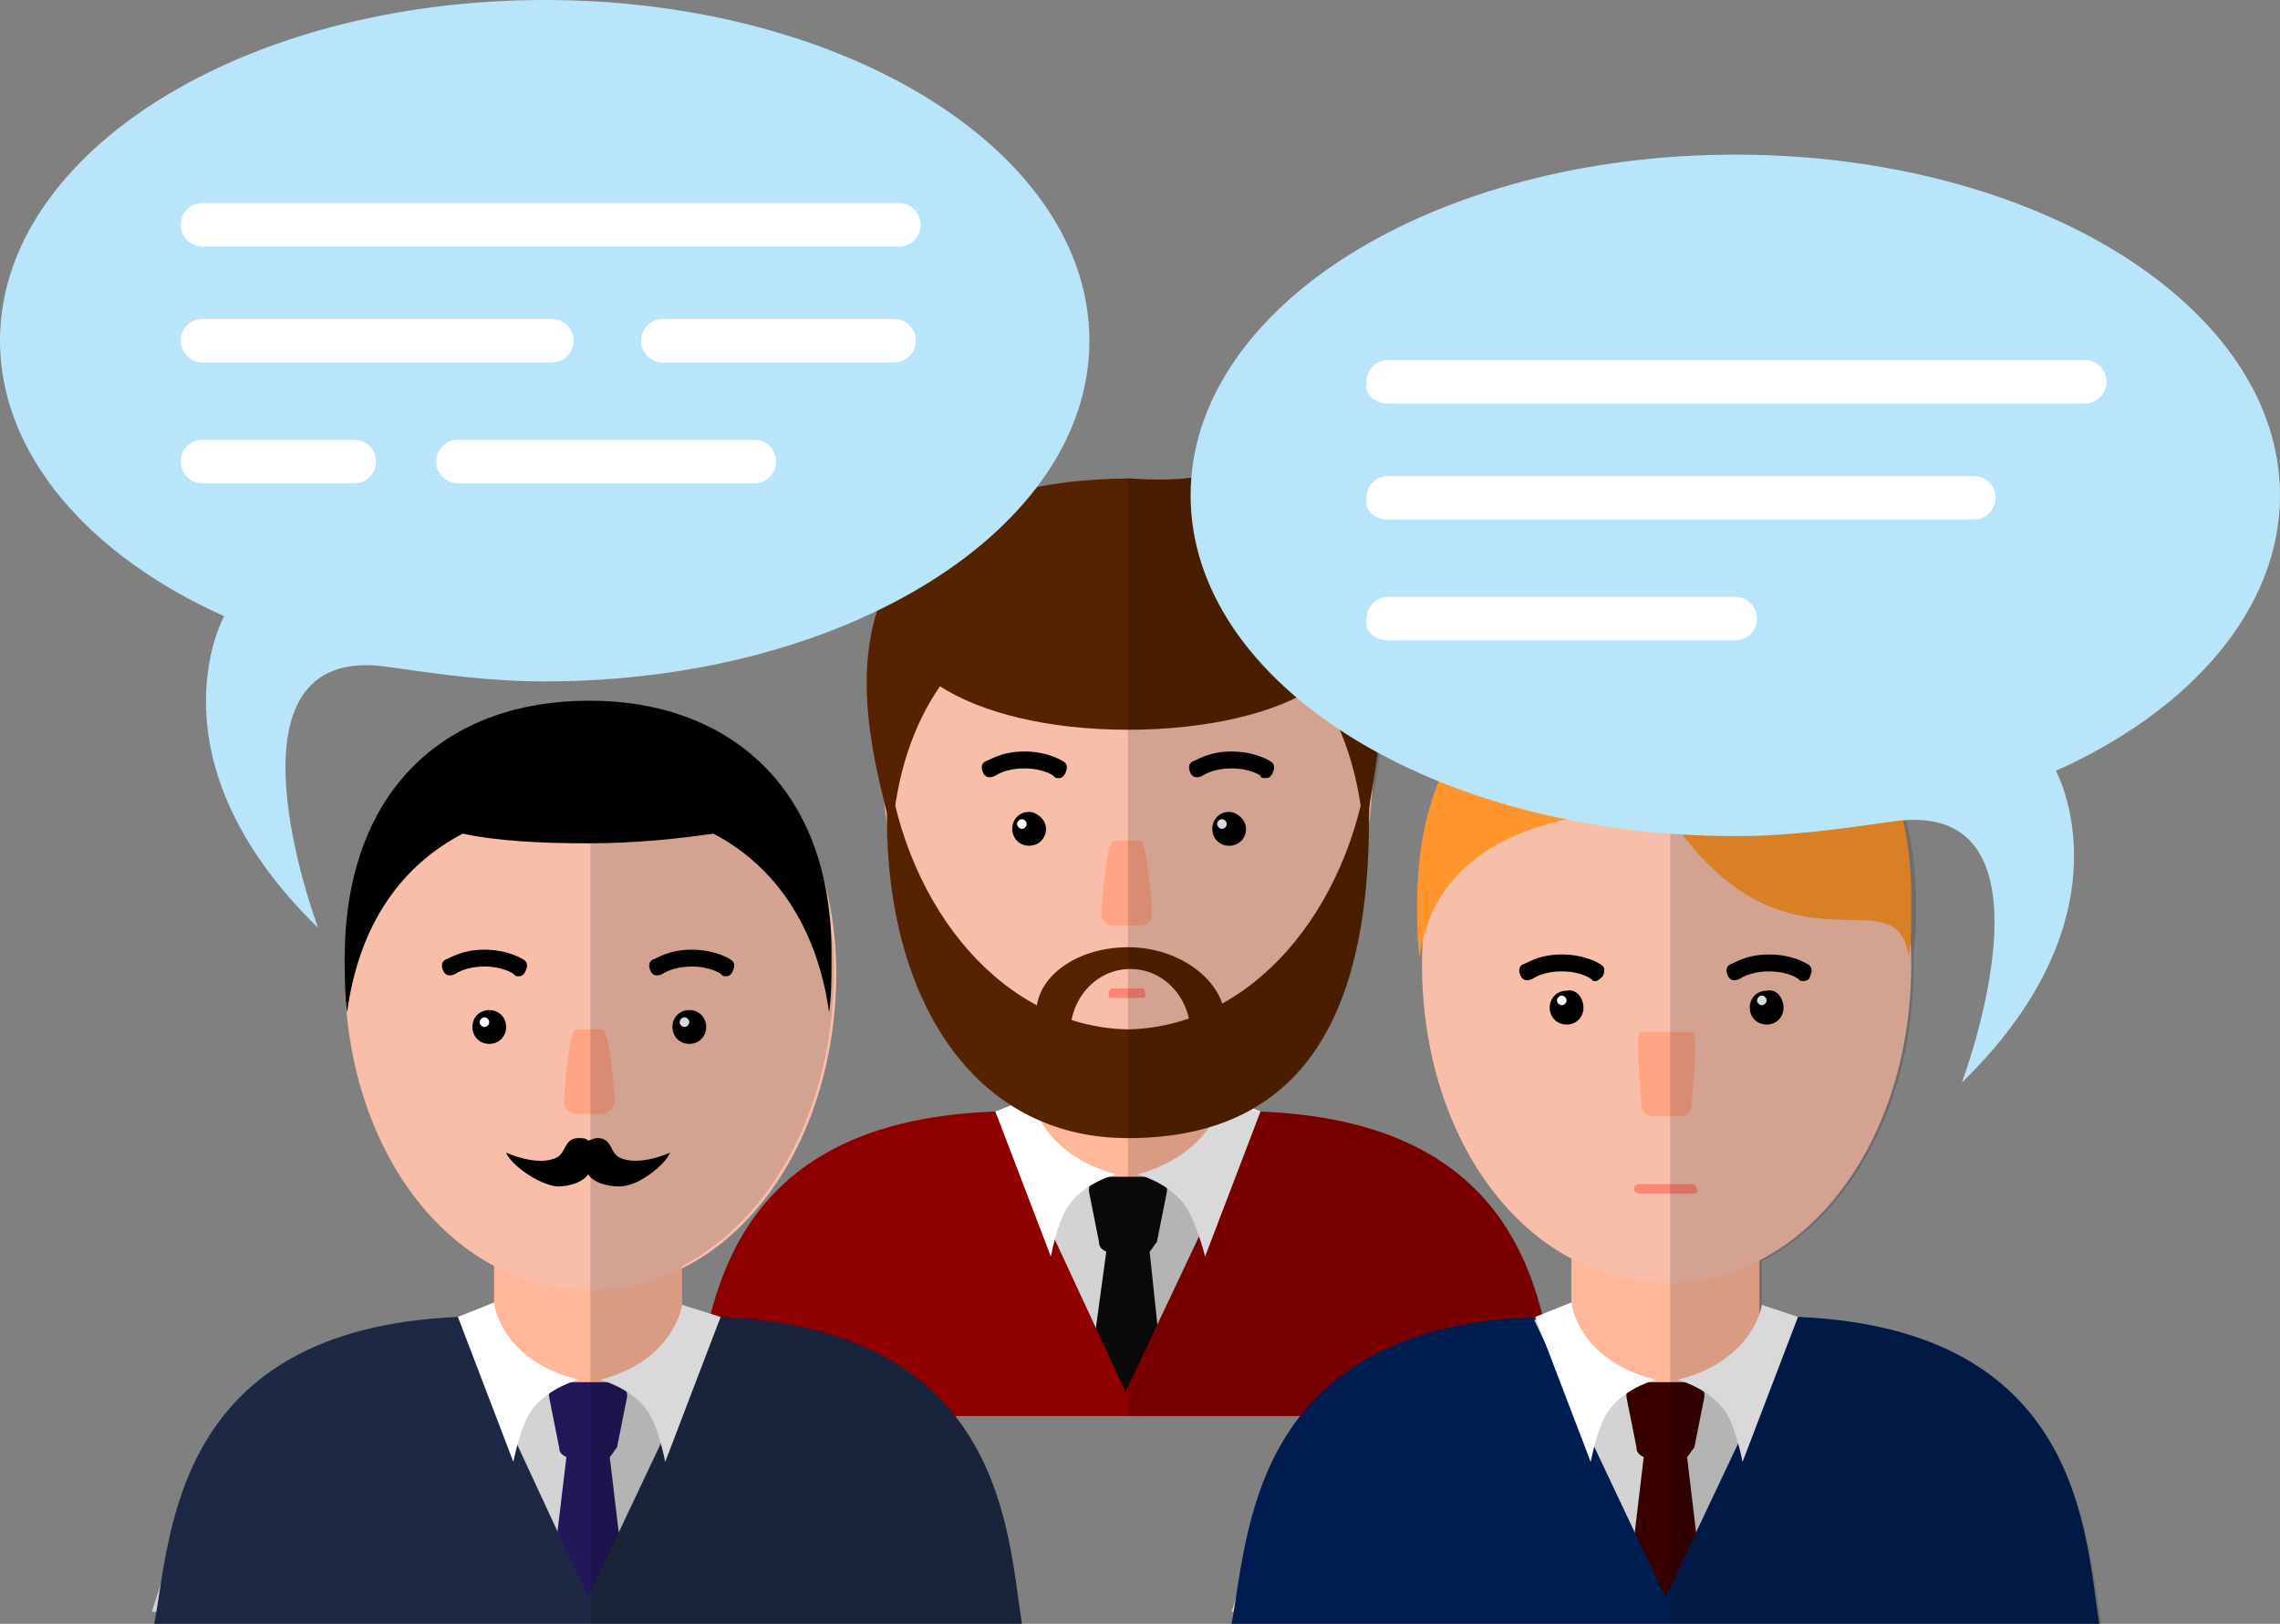 <?xml version="1.0" encoding="UTF-8"?>
<svg xmlns="http://www.w3.org/2000/svg" width="73" height="52" viewBox="0 0 73 52" fill="none">
  <rect x="0" y="0" width="73" height="52" fill="#808080" stroke="none"/>
  <g clip-path="url(#clip0_59_1365)">
    <path d="M39.124 37.762C39.124 38.768 37.735 39.542 36.114 39.542C34.417 39.542 33.105 38.768 33.105 37.762V31.571C33.105 30.565 34.494 29.792 36.114 29.792C37.812 29.792 39.124 30.565 39.124 31.571V37.762Z" fill="#FFB699"></path>
    <path d="M36.191 35.518C36.114 35.518 36.114 35.518 36.114 35.518C23.15 35.518 24.23 39.619 22.378 45.113H35.96H36.269L49.773 45.036C47.998 39.542 49.155 35.518 36.191 35.518Z" fill="#FFB699"></path>
    <path d="M36.114 16.018C36.037 16.018 36.037 16.018 36.037 16.018C31.716 16.018 28.243 18.649 28.243 24.298C28.243 29.946 31.561 34.434 36.037 34.512C36.037 34.512 36.037 34.512 36.114 34.512C36.114 34.512 36.114 34.512 36.191 34.512C40.667 34.434 43.985 29.946 43.985 24.298C43.908 18.649 40.436 16.018 36.114 16.018Z" fill="#F9BEAA"></path>
    <path d="M39.124 35.518C39.124 35.518 38.043 37.452 36.423 37.607C36.423 37.607 36.191 39.851 36.037 41.863C35.883 39.851 35.651 37.607 35.651 37.607C34.031 37.452 32.95 35.518 32.95 35.518C23.845 36.137 23.922 39.542 22.147 44.958H35.728H35.96H36.191H49.773C48.152 39.542 48.229 36.137 39.124 35.518Z" fill="#D3D3D3"></path>
    <path d="M36.809 40.083C36.886 40.006 36.963 39.851 37.04 39.774L37.349 38.226C37.426 37.917 37.195 37.684 36.886 37.684H35.343C35.034 37.684 34.802 37.917 34.88 38.226L35.188 39.774C35.188 39.928 35.265 40.006 35.42 40.083L34.725 45.19L36.037 44.881L37.349 45.19L36.809 40.083Z" fill="#0A0A0A"></path>
    <path d="M40.281 35.595L36.037 44.571L31.87 35.595C22.764 35.905 22.687 42.482 22.147 45.345H35.651H36.423H49.927C49.464 42.482 49.387 35.905 40.281 35.595Z" fill="#8E0000"></path>
    <path d="M35.728 37.607C35.728 37.607 34.802 37.839 34.262 38.536C33.876 39 33.645 40.238 33.645 40.238L31.87 35.595L33.028 35.131C33.028 35.131 33.259 36.911 35.728 37.607Z" fill="white"></path>
    <path d="M36.423 37.607C36.423 37.607 37.349 37.839 37.889 38.536C38.275 39 38.584 40.238 38.584 40.238L40.358 35.595L39.201 35.131C39.124 35.131 38.892 36.911 36.423 37.607Z" fill="white"></path>
    <path d="M36.191 15.321C24.308 15.399 28.398 25.226 28.552 26.774C28.706 24.762 29.246 23.214 30.095 21.976C31.407 22.827 33.568 23.369 36.114 23.369C38.661 23.369 40.899 22.827 42.133 21.976C42.982 23.214 43.522 24.762 43.677 26.774C43.831 25.381 46.686 14.238 39.278 12.923C39.355 12.923 41.439 15.708 36.191 15.321Z" fill="#562300"></path>
    <path d="M33.49 26.542C33.49 26.851 33.259 27.083 32.95 27.083C32.642 27.083 32.41 26.851 32.41 26.542C32.41 26.232 32.642 26 32.95 26C33.182 26 33.49 26.232 33.49 26.542Z" fill="black"></path>
    <path d="M39.895 26.542C39.895 26.851 39.664 27.083 39.355 27.083C39.047 27.083 38.815 26.851 38.815 26.542C38.815 26.232 39.047 26 39.355 26C39.587 26 39.895 26.232 39.895 26.542Z" fill="black"></path>
    <path d="M36.5 29.637H35.651C35.42 29.637 35.265 29.482 35.265 29.25C35.265 29.018 35.42 26.929 35.651 26.929H36.5C36.732 26.929 36.886 29.018 36.886 29.25C36.886 29.482 36.732 29.637 36.5 29.637Z" fill="#FFA585"></path>
    <path d="M32.873 26.387C32.873 26.464 32.796 26.542 32.719 26.542C32.642 26.542 32.565 26.464 32.565 26.387C32.565 26.31 32.642 26.232 32.719 26.232C32.796 26.232 32.873 26.31 32.873 26.387Z" fill="white"></path>
    <path d="M39.278 26.387C39.278 26.464 39.201 26.542 39.124 26.542C39.047 26.542 38.969 26.464 38.969 26.387C38.969 26.31 39.047 26.232 39.124 26.232C39.201 26.232 39.278 26.31 39.278 26.387Z" fill="white"></path>
    <path d="M33.876 24.917C33.799 24.917 33.799 24.917 33.722 24.839C33.722 24.839 33.413 24.607 32.796 24.607C32.179 24.607 31.87 24.839 31.87 24.839C31.716 24.917 31.561 24.917 31.484 24.762C31.407 24.607 31.407 24.452 31.561 24.375C31.639 24.375 32.024 24.065 32.796 24.065C33.568 24.065 34.031 24.375 34.031 24.375C34.185 24.452 34.185 24.607 34.108 24.762C34.031 24.917 33.953 24.917 33.876 24.917Z" fill="black"></path>
    <path d="M40.513 24.917C40.435 24.917 40.358 24.917 40.358 24.839C40.358 24.839 40.05 24.607 39.432 24.607C38.815 24.607 38.506 24.839 38.506 24.839C38.352 24.917 38.198 24.917 38.12 24.762C38.043 24.607 38.043 24.452 38.198 24.375C38.275 24.375 38.661 24.065 39.432 24.065C40.204 24.065 40.667 24.375 40.667 24.375C40.821 24.452 40.821 24.607 40.744 24.762C40.667 24.917 40.59 24.917 40.513 24.917Z" fill="black"></path>
    <path d="M36.577 31.958H35.574C35.497 31.958 35.497 31.881 35.497 31.804C35.497 31.726 35.574 31.649 35.574 31.649H36.577C36.654 31.649 36.654 31.726 36.654 31.804C36.731 31.881 36.654 31.958 36.577 31.958Z" fill="#FF8676"></path>
    <path d="M43.831 24.375C43.214 29.173 40.05 32.887 36.114 32.964C32.179 32.887 29.015 29.173 28.398 24.375C28.32 24.917 28.398 25.613 28.398 26.232C28.398 31.881 31.098 36.446 36.114 36.446C42.133 36.446 43.831 31.881 43.831 26.232C43.831 25.613 43.908 24.917 43.831 24.375Z" fill="#562300"></path>
    <path d="M36.114 30.333C34.494 30.333 33.182 31.262 33.182 32.423C33.182 33.119 33.722 33.816 34.494 34.202C34.339 33.893 34.262 33.506 34.262 33.119C34.262 31.958 35.111 31.03 36.191 31.03C37.272 31.03 38.121 31.958 38.121 33.119C38.121 33.506 38.043 33.893 37.889 34.202C38.661 33.816 39.201 33.197 39.201 32.423C39.047 31.339 37.735 30.333 36.114 30.333Z" fill="#562300"></path>
    <g opacity="0.15">
      <path d="M40.281 35.595C40.281 35.673 40.281 35.673 40.281 35.595L40.05 35.518C42.905 33.893 43.831 30.333 43.831 26.232C44.294 23.679 46.223 14.083 39.355 12.923C39.355 12.923 41.439 15.708 36.191 15.321H36.114V45.345H36.5H50.004C49.464 42.482 49.387 35.905 40.281 35.595Z" fill="black"></path>
    </g>
    <path d="M21.838 44.417C21.838 45.423 20.449 46.196 18.829 46.196C17.131 46.196 15.819 45.423 15.819 44.417V38.226C15.819 37.22 17.208 36.446 18.829 36.446C20.526 36.446 21.838 37.22 21.838 38.226V44.417Z" fill="#FFB699"></path>
    <path d="M18.983 42.095C18.906 42.095 18.906 42.095 18.983 42.095C18.906 42.095 18.906 42.095 18.906 42.095C5.942 42.095 6.945 46.196 5.17 51.768H18.752H18.983L32.487 51.691C30.713 46.119 31.947 42.095 18.983 42.095Z" fill="#FFB699"></path>
    <path d="M18.906 22.827C18.829 22.827 18.829 22.827 18.829 22.827C14.507 22.827 11.035 25.458 11.035 31.107C11.035 36.756 14.353 41.244 18.829 41.321C18.829 41.321 18.829 41.321 18.906 41.321C18.906 41.321 18.906 41.321 18.983 41.321C23.459 41.244 26.777 36.756 26.777 31.107C26.7 25.381 23.227 22.827 18.906 22.827Z" fill="#F9BEAA"></path>
    <path d="M21.838 42.172C21.838 42.172 20.758 44.107 19.137 44.262C19.137 44.262 18.906 46.506 18.752 48.518C18.597 46.506 18.366 44.262 18.366 44.262C16.745 44.107 15.665 42.172 15.665 42.172C6.559 42.791 6.636 46.196 4.862 51.613H18.443H18.674H18.906H32.487C30.944 46.196 30.944 42.714 21.838 42.172Z" fill="#D3D3D3"></path>
    <path d="M19.523 46.661C19.601 46.583 19.678 46.428 19.755 46.351L20.064 44.803C20.141 44.494 19.909 44.262 19.601 44.262H18.057C17.748 44.262 17.517 44.494 17.594 44.803L17.903 46.351C17.903 46.506 17.98 46.583 18.134 46.661L17.517 51.845L18.829 51.536L20.141 51.845L19.523 46.661Z" fill="#231659"></path>
    <path d="M23.073 42.172L18.829 51.149L14.662 42.172C5.556 42.559 5.479 49.137 4.939 52H18.443H19.215H32.719C32.256 49.137 32.179 42.559 23.073 42.172Z" fill="#1D2944"></path>
    <path d="M18.52 44.184C18.52 44.184 17.594 44.417 17.054 45.113C16.668 45.577 16.437 46.815 16.437 46.815L14.662 42.172L15.819 41.708C15.819 41.786 16.051 43.565 18.52 44.184Z" fill="white"></path>
    <path d="M19.215 44.184C19.215 44.184 20.141 44.417 20.681 45.113C21.067 45.577 21.298 46.815 21.298 46.815L23.073 42.172L21.838 41.786C21.838 41.786 21.607 43.565 19.215 44.184Z" fill="white"></path>
    <path d="M18.906 22.44C18.829 22.44 18.829 22.44 18.906 22.44C18.829 22.44 18.829 22.44 18.829 22.44C14.507 22.44 11.035 25.071 11.035 30.72C11.035 31.262 11.035 31.881 11.112 32.423C11.498 29.559 12.887 27.702 14.816 26.696C15.896 26.928 17.285 27.006 18.829 27.006C20.372 27.006 21.761 26.851 22.841 26.696C24.771 27.702 26.16 29.637 26.546 32.423C26.623 31.881 26.623 31.339 26.623 30.72C26.7 25.071 23.15 22.44 18.906 22.44Z" fill="black"></path>
    <path d="M16.205 32.887C16.205 33.196 15.974 33.428 15.665 33.428C15.356 33.428 15.125 33.196 15.125 32.887C15.125 32.577 15.356 32.345 15.665 32.345C15.974 32.345 16.205 32.577 16.205 32.887Z" fill="black"></path>
    <path d="M22.61 32.887C22.61 33.196 22.378 33.428 22.07 33.428C21.761 33.428 21.53 33.196 21.53 32.887C21.53 32.577 21.761 32.345 22.07 32.345C22.378 32.345 22.61 32.577 22.61 32.887Z" fill="black"></path>
    <path d="M19.292 35.673H18.443C18.212 35.673 18.057 35.518 18.057 35.286C18.057 35.053 18.212 32.964 18.443 32.964H19.292C19.523 32.964 19.678 35.053 19.678 35.286C19.678 35.44 19.446 35.673 19.292 35.673Z" fill="#FFA585"></path>
    <path d="M15.665 32.732C15.665 32.809 15.588 32.887 15.511 32.887C15.433 32.887 15.356 32.809 15.356 32.732C15.356 32.655 15.433 32.577 15.511 32.577C15.588 32.577 15.665 32.655 15.665 32.732Z" fill="white"></path>
    <path d="M22.07 32.732C22.07 32.809 21.993 32.887 21.915 32.887C21.838 32.887 21.761 32.809 21.761 32.732C21.761 32.655 21.838 32.577 21.915 32.577C21.993 32.577 22.07 32.655 22.07 32.732Z" fill="white"></path>
    <path d="M16.591 31.262C16.514 31.262 16.514 31.262 16.437 31.184C16.437 31.184 16.128 30.952 15.511 30.952C14.893 30.952 14.585 31.184 14.585 31.184C14.43 31.262 14.276 31.262 14.199 31.107C14.122 30.952 14.122 30.798 14.276 30.72C14.353 30.72 14.739 30.411 15.511 30.411C16.282 30.411 16.745 30.72 16.745 30.72C16.9 30.798 16.9 30.952 16.822 31.107C16.745 31.262 16.668 31.262 16.591 31.262Z" fill="black"></path>
    <path d="M23.227 31.262C23.15 31.262 23.15 31.262 23.073 31.184C23.073 31.184 22.764 30.952 22.147 30.952C21.53 30.952 21.221 31.184 21.221 31.184C21.067 31.262 20.912 31.262 20.835 31.107C20.758 30.952 20.758 30.798 20.912 30.72C20.989 30.72 21.375 30.411 22.147 30.411C22.919 30.411 23.382 30.72 23.382 30.72C23.536 30.798 23.536 30.952 23.459 31.107C23.382 31.262 23.305 31.262 23.227 31.262Z" fill="black"></path>
    <path d="M19.832 37.066C19.523 36.911 19.6 36.446 19.137 36.446C18.983 36.446 18.906 36.524 18.829 36.524C18.752 36.446 18.674 36.446 18.52 36.446C18.057 36.446 18.134 36.911 17.826 37.066C17.208 37.375 16.205 36.911 16.205 36.911C16.359 37.298 17.208 37.917 17.826 37.994C18.289 37.994 18.674 37.839 18.829 37.607C18.983 37.839 19.369 37.994 19.832 37.994C20.449 37.994 21.298 37.298 21.452 36.911C21.452 36.911 20.449 37.375 19.832 37.066Z" fill="black"></path>
    <g opacity="0.15">
      <path d="M23.073 42.173C22.996 42.25 22.996 42.25 23.073 42.173L21.838 41.786C21.838 41.786 21.838 41.786 21.838 41.863V40.548C24.771 39 26.7 35.363 26.7 31.107C26.7 30.72 26.7 30.256 26.623 29.869C26.314 24.762 22.996 22.44 18.906 22.44V52H19.215H32.719C32.256 49.137 32.179 42.559 23.073 42.173Z" fill="black"></path>
    </g>
    <path d="M56.332 44.417C56.332 45.423 55.02 46.196 53.322 46.196C51.625 46.196 50.313 45.423 50.313 44.417V38.226C50.313 37.22 51.702 36.446 53.322 36.446C55.02 36.446 56.332 37.22 56.332 38.226V44.417Z" fill="#FFB699"></path>
    <path d="M53.477 42.095C53.4 42.095 53.4 42.095 53.4 42.095C40.435 42.095 41.516 46.196 39.664 51.691H53.245H53.477L66.981 51.613C65.206 46.119 66.441 42.095 53.477 42.095Z" fill="#FFB699"></path>
    <path d="M53.4 22.595C53.322 22.595 53.322 22.595 53.322 22.595C49.001 22.595 45.529 25.226 45.529 30.875C45.529 36.524 48.847 41.012 53.322 41.089C53.322 41.089 53.322 41.089 53.4 41.089C53.477 41.089 53.4 41.089 53.477 41.089C57.875 41.012 61.194 36.524 61.194 30.875C61.194 25.226 57.721 22.595 53.4 22.595Z" fill="#F9BEAA"></path>
    <path d="M56.409 42.172C56.409 42.172 55.329 44.107 53.708 44.262C53.708 44.262 53.477 46.506 53.322 48.518C53.168 46.506 52.937 44.262 52.937 44.262C51.316 44.107 50.236 42.172 50.236 42.172C41.13 42.791 41.207 46.196 39.432 51.613H53.014H53.245H53.477H67.058C65.438 46.196 65.515 42.714 56.409 42.172Z" fill="#D3D3D3"></path>
    <path d="M54.017 46.661C54.094 46.583 54.171 46.428 54.248 46.351L54.557 44.803C54.634 44.494 54.403 44.262 54.094 44.262H52.551C52.242 44.262 52.011 44.494 52.088 44.803L52.397 46.351C52.397 46.506 52.474 46.583 52.628 46.661L52.011 51.845L53.322 51.536L54.634 51.845L54.017 46.661Z" fill="#3A0000"></path>
    <path d="M57.567 42.172L53.322 51.149L49.078 42.172C40.05 42.559 39.972 49.137 39.432 52H52.937H53.708H67.213C66.749 49.137 66.672 42.559 57.567 42.172Z" fill="#001D51"></path>
    <path d="M53.014 44.184C53.014 44.184 52.088 44.417 51.548 45.113C51.162 45.577 50.93 46.815 50.93 46.815L49.155 42.172L50.313 41.708C50.313 41.786 50.544 43.565 53.014 44.184Z" fill="white"></path>
    <path d="M53.708 44.184C53.708 44.184 54.634 44.417 55.174 45.113C55.56 45.577 55.792 46.815 55.792 46.815L57.567 42.172L56.409 41.786C56.409 41.786 56.178 43.565 53.708 44.184Z" fill="white"></path>
    <path d="M53.708 20.661C53.631 20.661 53.631 20.661 53.708 20.661C53.554 20.661 53.4 20.661 53.322 20.661C53.245 20.661 53.091 20.661 53.014 20.661C53.014 20.661 53.014 20.661 52.937 20.661C48.77 20.661 45.374 23.292 45.374 28.94C45.374 29.482 45.374 30.101 45.451 30.643C46.146 25.458 53.322 25.922 53.4 26.077C57.181 31.726 60.73 27.857 61.116 30.643C61.194 30.101 61.194 29.559 61.194 28.94C61.271 23.292 57.875 20.661 53.708 20.661Z" fill="#FF952C"></path>
    <path d="M50.699 32.268C50.699 32.577 50.467 32.809 50.159 32.809C49.85 32.809 49.618 32.577 49.618 32.268C49.618 31.958 49.85 31.726 50.159 31.726C50.467 31.649 50.699 31.958 50.699 32.268Z" fill="black"></path>
    <path d="M57.104 32.268C57.104 32.577 56.872 32.809 56.563 32.809C56.255 32.809 56.023 32.577 56.023 32.268C56.023 31.958 56.255 31.726 56.563 31.726C56.872 31.649 57.104 31.958 57.104 32.268Z" fill="black"></path>
    <path d="M53.785 35.75H52.937C52.705 35.75 52.551 35.595 52.551 35.363C52.551 35.131 52.319 33.042 52.551 33.042H54.171C54.403 33.042 54.171 35.131 54.171 35.363C54.171 35.595 54.017 35.75 53.785 35.75Z" fill="#FFA585"></path>
    <path d="M50.158 32.036C50.158 32.113 50.081 32.19 50.004 32.19C49.927 32.19 49.85 32.113 49.85 32.036C49.85 31.958 49.927 31.881 50.004 31.881C50.081 31.881 50.158 31.958 50.158 32.036Z" fill="white"></path>
    <path d="M56.563 32.036C56.563 32.113 56.486 32.19 56.409 32.19C56.332 32.19 56.255 32.113 56.255 32.036C56.255 31.958 56.332 31.881 56.409 31.881C56.486 31.881 56.563 31.958 56.563 32.036Z" fill="white"></path>
    <path d="M51.085 31.417C51.007 31.417 51.007 31.417 50.93 31.339C50.93 31.339 50.622 31.107 50.004 31.107C49.387 31.107 49.078 31.339 49.078 31.339C48.924 31.417 48.77 31.417 48.692 31.262C48.615 31.107 48.615 30.952 48.77 30.875C48.847 30.875 49.233 30.565 50.004 30.565C50.776 30.565 51.239 30.875 51.239 30.875C51.393 30.952 51.393 31.107 51.316 31.262C51.239 31.339 51.162 31.417 51.085 31.417Z" fill="black"></path>
    <path d="M57.721 31.417C57.644 31.417 57.644 31.417 57.567 31.339C57.567 31.339 57.258 31.107 56.641 31.107C56.023 31.107 55.715 31.339 55.715 31.339C55.56 31.417 55.406 31.417 55.329 31.262C55.252 31.107 55.252 30.952 55.406 30.875C55.483 30.875 55.869 30.565 56.641 30.565C57.412 30.565 57.875 30.875 57.875 30.875C58.03 30.952 58.03 31.107 57.952 31.262C57.952 31.339 57.875 31.417 57.721 31.417Z" fill="black"></path>
    <path d="M54.171 38.226H52.474C52.396 38.226 52.319 38.149 52.319 38.071C52.319 37.994 52.396 37.917 52.474 37.917H54.171C54.248 37.917 54.326 37.994 54.326 38.071C54.403 38.149 54.326 38.226 54.171 38.226Z" fill="#FF8676"></path>
    <g opacity="0.15">
      <path d="M57.567 42.173C57.567 42.25 57.567 42.25 57.567 42.173L56.409 41.786C56.409 41.786 56.409 41.863 56.409 41.94V40.393C59.342 38.845 61.271 35.208 61.271 30.952C61.271 30.798 61.271 30.565 61.271 30.411C61.348 29.946 61.348 29.482 61.348 29.018C61.348 23.369 57.953 20.738 53.785 20.738C53.785 20.738 53.785 20.738 53.708 20.738C53.631 20.738 53.554 20.738 53.477 20.738V52H53.785H67.29C66.749 49.137 66.672 42.559 57.567 42.173Z" fill="black"></path>
    </g>
    <path d="M73 15.863C73 19.5 70.145 22.75 65.823 24.684C65.823 24.684 68.37 29.25 62.814 34.667C62.814 34.667 66.286 25.458 60.576 26.309C58.956 26.542 57.335 26.774 55.56 26.774C45.914 26.774 38.12 21.899 38.12 15.863C38.12 9.827 45.914 4.952 55.56 4.952C65.206 4.952 73 9.827 73 15.863Z" fill="#B9E5FB"></path>
    <path d="M44.448 12.923H66.749C67.135 12.923 67.444 12.613 67.444 12.226C67.444 11.839 67.135 11.53 66.749 11.53H44.448C44.062 11.53 43.754 11.839 43.754 12.226C43.677 12.613 43.985 12.923 44.448 12.923Z" fill="white"></path>
    <path d="M44.448 16.637H63.2C63.586 16.637 63.894 16.327 63.894 15.94C63.894 15.553 63.586 15.244 63.2 15.244H44.448C44.062 15.244 43.754 15.553 43.754 15.94C43.677 16.327 43.985 16.637 44.448 16.637Z" fill="white"></path>
    <path d="M44.448 20.506H55.56C55.946 20.506 56.255 20.197 56.255 19.81C56.255 19.423 55.946 19.113 55.56 19.113H44.448C44.062 19.113 43.754 19.423 43.754 19.81C43.677 20.197 43.985 20.506 44.448 20.506Z" fill="white"></path>
    <path d="M0 10.911C0 14.548 2.855 17.798 7.177 19.732C7.177 19.732 4.63 24.298 10.186 29.714C10.186 29.714 6.714 20.506 12.424 21.357C14.044 21.589 15.665 21.821 17.44 21.821C27.086 21.821 34.88 16.946 34.88 10.911C34.88 4.875 27.086 0 17.44 0C7.794 0 0 4.875 0 10.911Z" fill="#B9E5FB"></path>
    <path d="M28.783 7.893H6.482C6.096 7.893 5.787 7.583 5.787 7.196C5.787 6.81 6.096 6.5 6.482 6.5H28.783C29.169 6.5 29.478 6.81 29.478 7.196C29.478 7.583 29.169 7.893 28.783 7.893Z" fill="white"></path>
    <path d="M17.671 11.607H6.482C6.096 11.607 5.787 11.298 5.787 10.911C5.787 10.524 6.096 10.214 6.482 10.214H17.671C18.057 10.214 18.366 10.524 18.366 10.911C18.366 11.298 18.057 11.607 17.671 11.607Z" fill="white"></path>
    <path d="M28.629 11.607H21.221C20.835 11.607 20.526 11.298 20.526 10.911C20.526 10.524 20.835 10.214 21.221 10.214H28.629C29.015 10.214 29.323 10.524 29.323 10.911C29.323 11.298 29.015 11.607 28.629 11.607Z" fill="white"></path>
    <path d="M24.153 15.476H14.662C14.276 15.476 13.967 15.167 13.967 14.78C13.967 14.393 14.276 14.083 14.662 14.083H24.153C24.539 14.083 24.848 14.393 24.848 14.78C24.848 15.167 24.539 15.476 24.153 15.476Z" fill="white"></path>
    <path d="M11.344 15.476H6.482C6.096 15.476 5.787 15.167 5.787 14.78C5.787 14.393 6.096 14.083 6.482 14.083H11.344C11.729 14.083 12.038 14.393 12.038 14.78C12.038 15.167 11.729 15.476 11.344 15.476Z" fill="white"></path>
  </g>
  <defs>
    <clipPath id="clip0_59_1365">
      <rect width="73" height="52" fill="white"></rect>
    </clipPath>
  </defs>
</svg>
